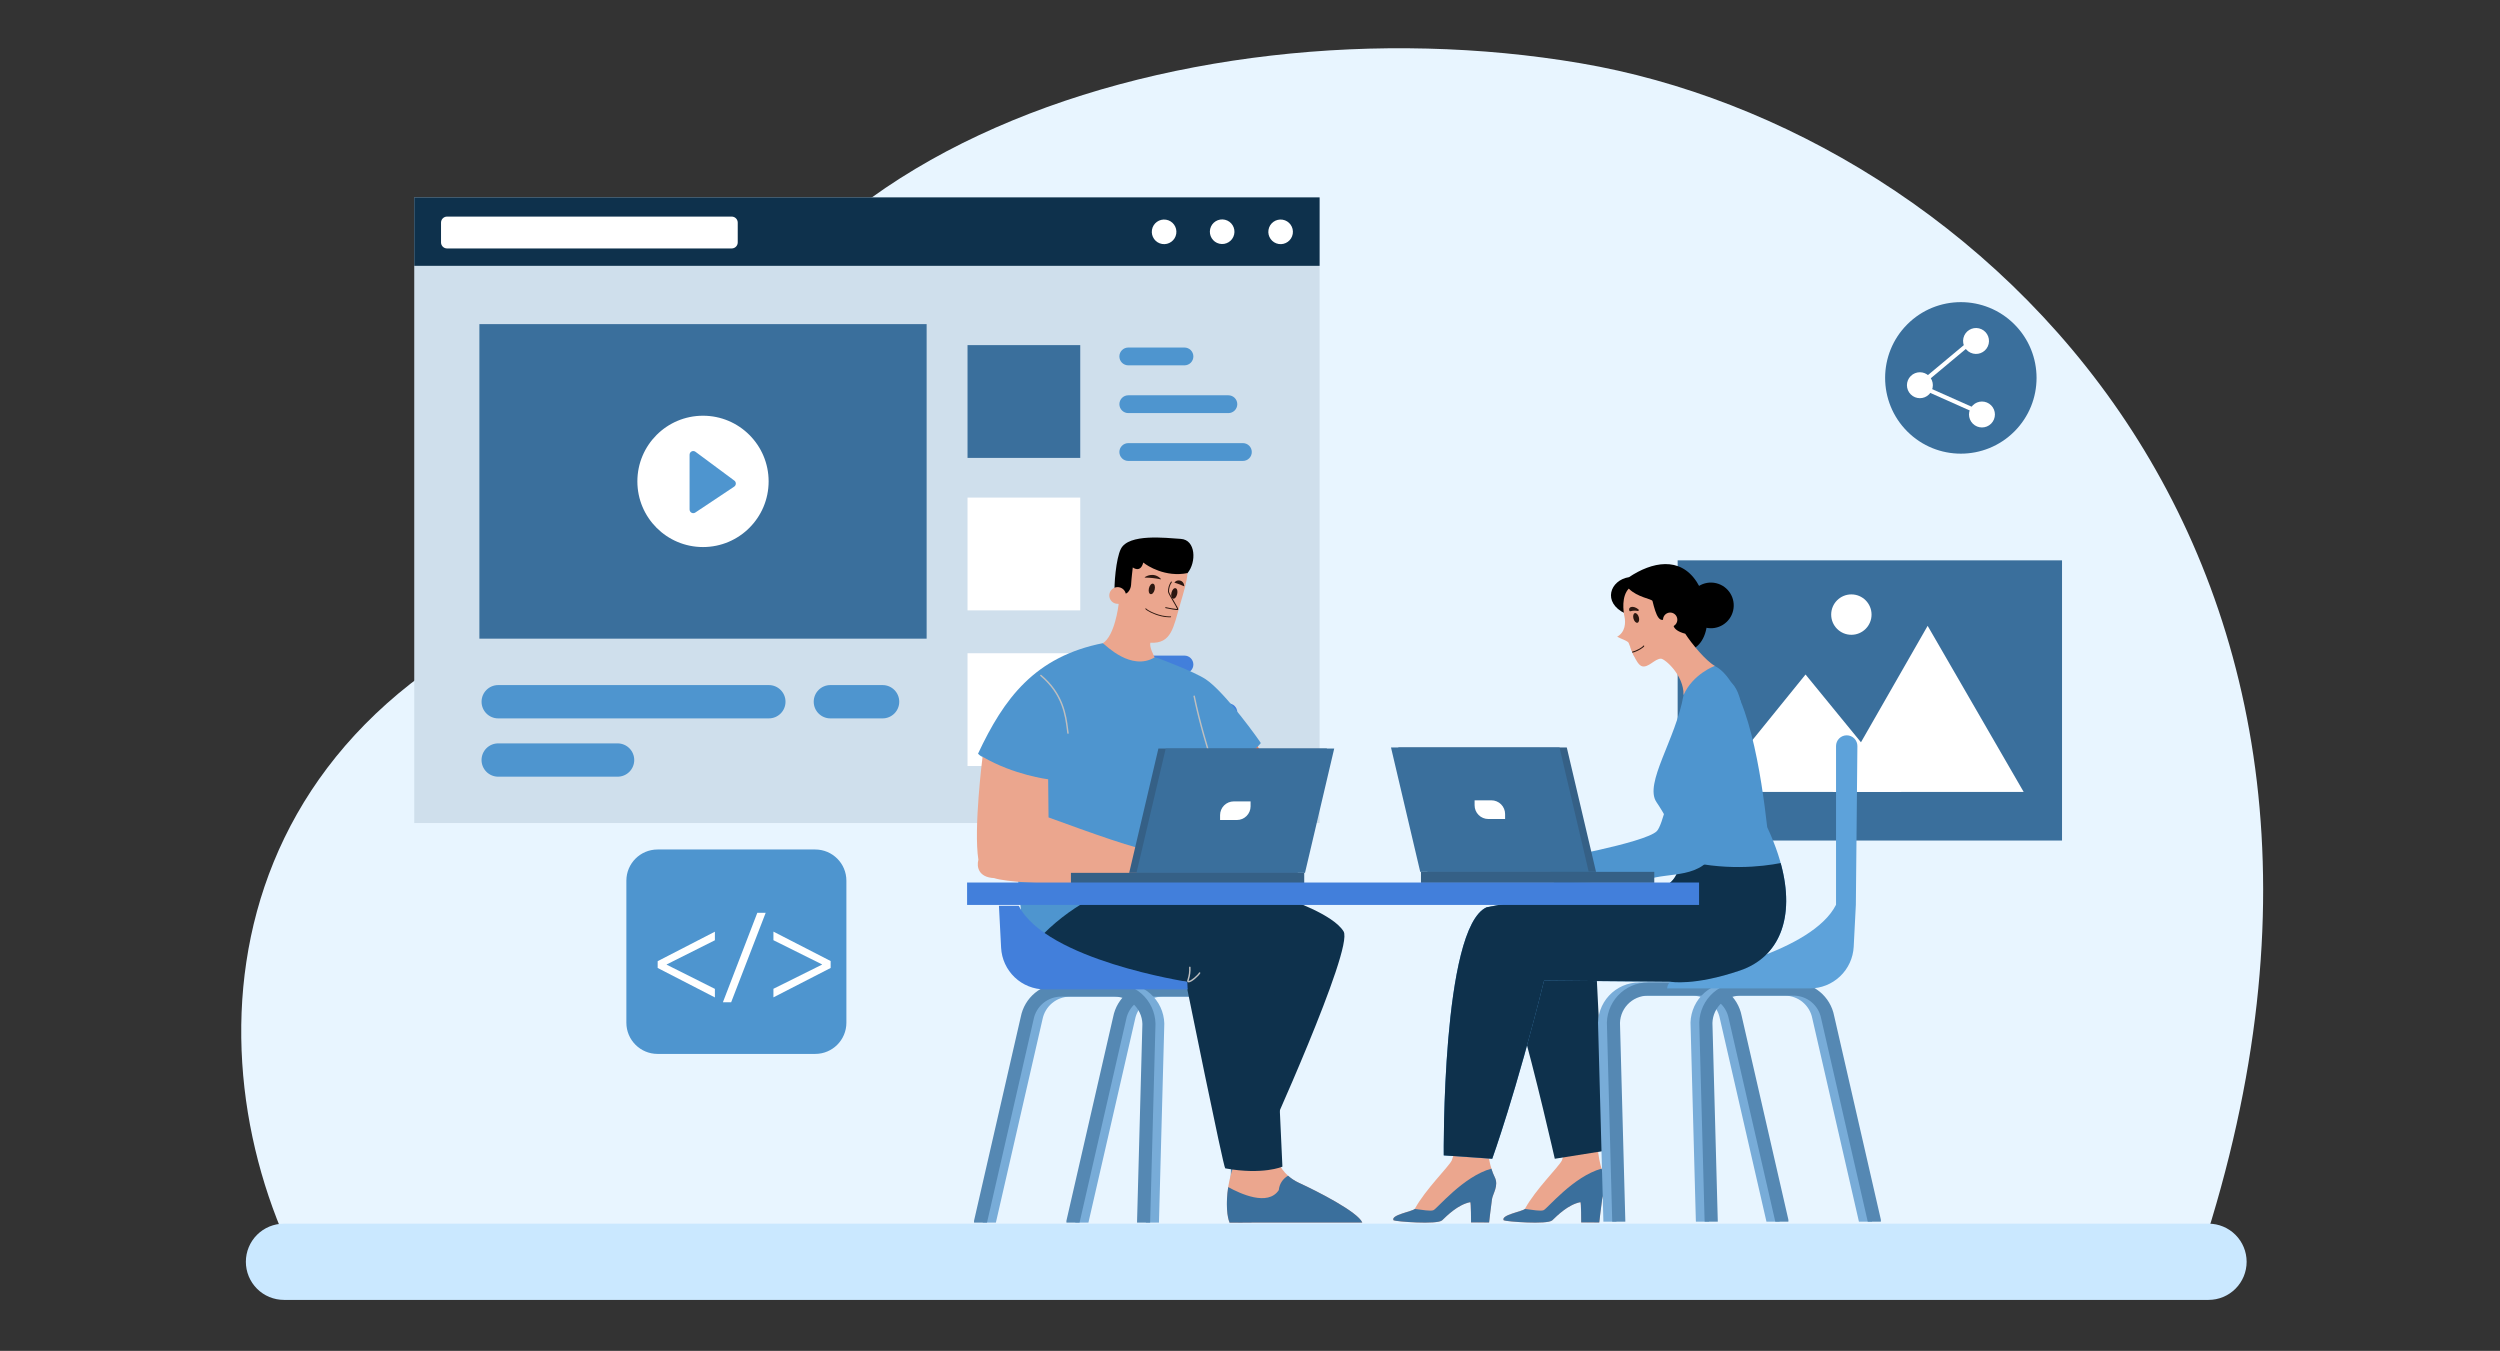 <svg width="570" height="308" viewBox="0 0 570 308" fill="none" xmlns="http://www.w3.org/2000/svg">
<rect x="0" y="0" width="570" height="308" fill="#333333" stroke="none"/>
<path d="M360.382 14.422C269.66 -1.03 153.846 35.658 154.488 128.372C50.897 152.838 41.889 233.31 66.34 285.458H501.935C554.053 126.441 451.105 29.871 360.382 14.422Z" fill="#E8F5FF"/>
<g style="mix-blend-mode:screen">
<path d="M108.589 50.806C110.151 50.806 111.418 49.538 111.418 47.975C111.418 46.412 110.151 45.145 108.589 45.145C107.026 45.145 105.76 46.412 105.76 47.975C105.76 49.538 107.026 50.806 108.589 50.806Z" fill="#55A13F"/>
<path d="M108.589 65.995C110.151 65.995 111.418 64.727 111.418 63.164C111.418 61.601 110.151 60.334 108.589 60.334C107.026 60.334 105.76 61.601 105.76 63.164C105.76 64.727 107.026 65.995 108.589 65.995Z" fill="#376929"/>
<path d="M108.589 81.183C110.151 81.183 111.418 79.916 111.418 78.353C111.418 76.79 110.151 75.522 108.589 75.522C107.026 75.522 105.76 76.79 105.76 78.353C105.76 79.916 107.026 81.183 108.589 81.183Z" fill="#193013"/>
<path d="M108.589 96.373C110.151 96.373 111.418 95.106 111.418 93.542C111.418 91.979 110.151 90.712 108.589 90.712C107.026 90.712 105.76 91.979 105.76 93.542C105.76 95.106 107.026 96.373 108.589 96.373Z" fill="#0C1709"/>
</g>
<path d="M470.142 127.759H382.505V191.642H470.142V127.759Z" fill="#3A6F9C"/>
<path d="M411.663 153.787L389.976 180.561H433.554L411.663 153.787Z" fill="white"/>
<path d="M439.505 142.688L417.817 180.558H461.396L439.505 142.688Z" fill="white"/>
<path d="M422.112 144.733C424.654 144.733 426.714 142.671 426.714 140.128C426.714 137.585 424.654 135.523 422.112 135.523C419.57 135.523 417.51 137.585 417.51 140.128C417.51 142.671 419.57 144.733 422.112 144.733Z" fill="white"/>
<path d="M298.147 83.841H285.759V88.239H299.378L298.147 83.841Z" fill="#7FAAEB"/>
<path d="M289.51 83.016H277.122V87.416H290.741L289.51 83.016Z" fill="white"/>
<path d="M290.208 45.889H283.559V52.542H290.208V45.889Z" fill="#7FAAEB"/>
<path d="M289.35 92.781H282.701V99.434H289.35V92.781Z" fill="#7FAAEB"/>
<path d="M300.486 57.818H293.837V64.471H300.486V57.818Z" fill="#7FAAEB"/>
<path d="M300.868 45.006H94.449V187.65H300.868V45.006Z" fill="#CFDFEC"/>
<path d="M300.868 45.006H94.449V60.609H300.868V45.006Z" fill="#0E314C"/>
<path d="M166.826 49.382H101.929C101.169 49.382 100.553 49.999 100.553 50.76V55.27C100.553 56.031 101.169 56.647 101.929 56.647H166.826C167.587 56.647 168.203 56.031 168.203 55.27V50.76C168.203 49.999 167.587 49.382 166.826 49.382Z" fill="white"/>
<path d="M294.749 53.309C294.997 51.78 293.959 50.339 292.431 50.09C290.902 49.842 289.462 50.881 289.214 52.41C288.966 53.94 290.004 55.38 291.532 55.629C293.061 55.877 294.501 54.839 294.749 53.309Z" fill="white"/>
<path d="M281.381 53.477C281.737 51.969 280.803 50.459 279.296 50.103C277.789 49.747 276.279 50.681 275.923 52.189C275.568 53.697 276.501 55.208 278.008 55.563C279.515 55.919 281.025 54.985 281.381 53.477Z" fill="white"/>
<path d="M268.183 53.309C268.431 51.78 267.393 50.339 265.864 50.09C264.336 49.842 262.896 50.881 262.647 52.41C262.399 53.939 263.437 55.38 264.966 55.629C266.494 55.877 267.934 54.838 268.183 53.309Z" fill="white"/>
<path d="M211.272 73.899H109.301V145.615H211.272V73.899Z" fill="#3A6F9C"/>
<path d="M160.284 124.728C168.548 124.728 175.247 118.025 175.247 109.756C175.247 101.488 168.548 94.785 160.284 94.785C152.02 94.785 145.321 101.488 145.321 109.756C145.321 118.025 152.02 124.728 160.284 124.728Z" fill="white"/>
<path d="M157.224 103.698V116.151C157.221 116.305 157.261 116.457 157.339 116.589C157.417 116.722 157.53 116.831 157.666 116.904C157.801 116.976 157.954 117.01 158.108 117.002C158.261 116.993 158.41 116.943 158.536 116.855L167.378 110.96C167.495 110.886 167.592 110.785 167.66 110.664C167.729 110.544 167.766 110.408 167.769 110.27C167.773 110.132 167.742 109.995 167.679 109.871C167.617 109.748 167.525 109.642 167.411 109.563L158.573 103.01C158.447 102.913 158.297 102.854 158.139 102.84C157.981 102.825 157.822 102.855 157.681 102.927C157.54 102.999 157.422 103.11 157.341 103.246C157.26 103.383 157.22 103.539 157.224 103.698Z" fill="#4E95CF"/>
<path d="M246.296 78.688H220.596V104.403H246.296V78.688Z" fill="#3A6F9C"/>
<path d="M270.06 83.298H257.248C256.71 83.298 256.193 83.084 255.812 82.703C255.432 82.322 255.218 81.805 255.218 81.266C255.219 80.728 255.433 80.212 255.813 79.832C256.194 79.451 256.71 79.238 257.248 79.238H270.06C270.327 79.238 270.59 79.29 270.836 79.392C271.082 79.494 271.306 79.644 271.494 79.832C271.682 80.02 271.831 80.244 271.933 80.49C272.035 80.736 272.088 81 272.088 81.266C272.088 81.533 272.036 81.797 271.934 82.043C271.832 82.29 271.683 82.514 271.495 82.703C271.307 82.891 271.083 83.041 270.837 83.143C270.591 83.245 270.327 83.298 270.06 83.298Z" fill="#4E95CF"/>
<path d="M280.071 90.126H257.253C256.132 90.126 255.223 91.035 255.223 92.156C255.223 93.277 256.132 94.186 257.253 94.186H280.071C281.192 94.186 282.101 93.277 282.101 92.156C282.101 91.035 281.192 90.126 280.071 90.126Z" fill="#4E95CF"/>
<path d="M283.381 105.092H257.248C256.71 105.092 256.194 104.878 255.813 104.498C255.433 104.117 255.219 103.601 255.218 103.063C255.219 102.525 255.433 102.008 255.813 101.628C256.194 101.247 256.71 101.032 257.248 101.032H283.381C283.919 101.032 284.435 101.247 284.815 101.628C285.195 102.009 285.408 102.525 285.408 103.063C285.408 103.33 285.356 103.593 285.254 103.839C285.152 104.086 285.003 104.309 284.814 104.498C284.626 104.686 284.403 104.835 284.157 104.937C283.911 105.039 283.647 105.092 283.381 105.092Z" fill="#4E95CF"/>
<path d="M246.296 148.938H220.596V174.652H246.296V148.938Z" fill="white"/>
<path d="M270.06 153.537H257.248C256.71 153.537 256.193 153.323 255.812 152.942C255.432 152.561 255.218 152.044 255.218 151.506C255.219 150.967 255.433 150.451 255.813 150.071C256.194 149.691 256.71 149.477 257.248 149.477H270.06C270.327 149.477 270.59 149.53 270.836 149.631C271.082 149.733 271.306 149.883 271.494 150.071C271.682 150.26 271.831 150.483 271.933 150.729C272.035 150.975 272.088 151.239 272.088 151.506C272.088 151.772 272.036 152.036 271.934 152.283C271.832 152.529 271.683 152.753 271.495 152.942C271.307 153.131 271.083 153.28 270.837 153.382C270.591 153.484 270.327 153.537 270.06 153.537Z" fill="#427FDB"/>
<path d="M280.069 164.434H257.248C256.71 164.434 256.194 164.221 255.813 163.841C255.433 163.46 255.219 162.944 255.218 162.406C255.218 161.867 255.432 161.35 255.812 160.97C256.193 160.589 256.71 160.375 257.248 160.375H280.069C280.607 160.375 281.124 160.589 281.505 160.97C281.885 161.35 282.099 161.867 282.099 162.406C282.098 162.944 281.884 163.46 281.503 163.841C281.123 164.221 280.607 164.434 280.069 164.434Z" fill="#427FDB"/>
<path d="M283.381 175.329H257.248C256.71 175.329 256.194 175.114 255.813 174.734C255.433 174.353 255.219 173.837 255.218 173.298C255.219 172.759 255.433 172.243 255.813 171.862C256.194 171.482 256.71 171.267 257.248 171.267H283.381C283.919 171.267 284.435 171.482 284.815 171.863C285.195 172.243 285.408 172.76 285.408 173.298C285.408 173.836 285.195 174.353 284.815 174.733C284.435 175.114 283.919 175.329 283.381 175.329Z" fill="#427FDB"/>
<path d="M246.296 113.45H220.596V139.165H246.296V113.45Z" fill="white"/>
<path d="M262.726 135.782H257.253C256.132 135.782 255.223 136.691 255.223 137.812C255.223 138.933 256.132 139.842 257.253 139.842H262.726C263.848 139.842 264.757 138.933 264.757 137.812C264.757 136.691 263.848 135.782 262.726 135.782Z" fill="#427FDB"/>
<path d="M175.301 156.198H113.591C111.495 156.198 109.796 157.898 109.796 159.996C109.796 162.093 111.495 163.793 113.591 163.793H175.301C177.397 163.793 179.097 162.093 179.097 159.996C179.097 157.898 177.397 156.198 175.301 156.198Z" fill="#4E95CF"/>
<path d="M140.811 177.086H113.586C112.58 177.085 111.615 176.685 110.903 175.973C110.192 175.261 109.792 174.295 109.791 173.289C109.791 172.281 110.191 171.316 110.903 170.603C111.614 169.891 112.58 169.491 113.586 169.491H140.811C141.31 169.491 141.803 169.589 142.264 169.78C142.724 169.97 143.143 170.25 143.495 170.603C143.848 170.955 144.127 171.374 144.318 171.835C144.509 172.296 144.606 172.79 144.606 173.289C144.606 174.296 144.206 175.261 143.495 175.974C142.783 176.686 141.818 177.086 140.811 177.086Z" fill="#4E95CF"/>
<path d="M201.232 156.198H189.324C187.228 156.198 185.529 157.898 185.529 159.996C185.529 162.093 187.228 163.793 189.324 163.793H201.232C203.328 163.793 205.027 162.093 205.027 159.996C205.027 157.898 203.328 156.198 201.232 156.198Z" fill="#4E95CF"/>
<path d="M503.544 296.378H64.743C63.603 296.378 62.473 296.154 61.419 295.717C60.365 295.281 59.407 294.64 58.6 293.834C57.794 293.027 57.154 292.068 56.717 291.014C56.28 289.959 56.056 288.829 56.056 287.688C56.056 285.382 56.971 283.171 58.6 281.541C60.23 279.911 62.439 278.995 64.743 278.995H503.544C505.848 278.995 508.058 279.911 509.687 281.541C511.317 283.171 512.232 285.382 512.232 287.688C512.232 288.829 512.007 289.959 511.571 291.014C511.134 292.068 510.494 293.027 509.687 293.834C508.881 294.64 507.923 295.281 506.869 295.717C505.815 296.154 504.685 296.378 503.544 296.378Z" fill="#CAE8FF"/>
<path d="M365.927 268.429C364.991 266.557 363.992 262.988 364.232 257.856C364.511 255.936 362.475 253.474 362.835 250.702C363.017 249.322 363.21 247.855 363.411 246.318L355.072 247.492C355.228 249.146 355.376 250.697 355.511 252.116C355.79 255.14 357.211 259.515 356.669 262.502C356.566 263.216 356.379 263.915 356.111 264.584C355.382 266.062 350.107 271.178 347.7 275.59C347.473 276.127 342.025 276.987 342.843 278.239C343.338 278.519 352.838 279.259 353.902 278.239C354.966 277.219 357.493 274.665 360.325 274.093C360.501 274.126 360.504 278.709 360.504 278.709L364.617 278.728C364.617 278.728 365.095 274.657 365.276 273.419C365.458 272.181 366.874 270.323 365.927 268.429Z" fill="#EBA68E"/>
<path d="M347.684 275.638C349.402 275.837 351.29 276.214 351.949 275.918C352.839 275.526 358.707 268.242 365.155 266.445C365.358 267.123 365.617 267.783 365.928 268.418C366.875 270.312 365.473 272.185 365.292 273.411C365.11 274.638 364.632 278.72 364.632 278.72L360.519 278.701C360.519 278.701 360.519 274.118 360.34 274.085C357.511 274.643 354.984 277.209 353.917 278.231C352.851 279.254 343.353 278.511 342.859 278.231C342.066 277.021 347.182 276.214 347.684 275.638Z" fill="#3A6F9C"/>
<path d="M363.872 219.202L348.068 221.004L346.189 231.2L346.139 231.029C346.189 231.2 346.239 231.368 346.287 231.538C350.107 244.777 354.491 264.199 354.491 264.199L365.798 262.4C365.028 241.186 363.872 219.202 363.872 219.202Z" fill="#0E314C"/>
<path d="M373.733 223.984H385.856C388.04 223.986 390.156 224.748 391.841 226.139C393.525 227.531 394.673 229.466 395.088 231.612L405.733 278.054C405.758 278.213 405.758 278.376 405.733 278.535H402.751L392.122 232.193C391.84 230.735 391.059 229.42 389.915 228.474C388.77 227.528 387.332 227.009 385.847 227.007H373.725C372.846 227.007 371.976 227.189 371.17 227.541C370.364 227.893 369.64 228.408 369.042 229.053C368.444 229.697 367.986 230.459 367.695 231.289C367.405 232.12 367.289 233.001 367.355 233.878L368.553 278.225C368.563 278.328 368.563 278.432 368.553 278.535H365.573C365.573 278.507 365.573 278.479 365.573 278.451L364.375 234.104C364.278 232.813 364.448 231.516 364.875 230.294C365.302 229.072 365.977 227.951 366.857 227.002C367.737 226.053 368.804 225.296 369.99 224.779C371.176 224.261 372.456 223.994 373.75 223.995L373.733 223.984Z" fill="#78ACD8"/>
<path d="M375.743 223.984H387.868C390.052 223.986 392.167 224.749 393.851 226.14C395.535 227.532 396.683 229.466 397.097 231.612L407.743 278.054C407.768 278.213 407.768 278.376 407.743 278.535H404.769L394.14 232.193C393.858 230.735 393.078 229.421 391.934 228.475C390.789 227.529 389.352 227.01 387.868 227.007H375.743C374.863 227.007 373.994 227.189 373.188 227.541C372.382 227.893 371.658 228.408 371.06 229.053C370.462 229.697 370.004 230.459 369.713 231.289C369.423 232.12 369.307 233.001 369.373 233.878L370.571 278.225C370.581 278.328 370.581 278.432 370.571 278.535H367.588C367.588 278.507 367.588 278.479 367.588 278.451L366.393 234.104C366.295 232.814 366.465 231.516 366.892 230.294C367.319 229.072 367.993 227.951 368.873 227.002C369.753 226.053 370.819 225.296 372.005 224.779C373.191 224.261 374.471 223.994 375.765 223.995L375.743 223.984Z" fill="#5588B3"/>
<path d="M394.824 223.984H406.946C409.131 223.986 411.247 224.748 412.931 226.139C414.616 227.531 415.764 229.466 416.179 231.612L426.818 278.054C426.843 278.213 426.843 278.376 426.818 278.535H423.836L413.205 232.193C412.923 230.735 412.143 229.42 410.999 228.473C409.855 227.527 408.417 227.009 406.932 227.007H394.824C393.945 227.007 393.075 227.189 392.269 227.541C391.463 227.893 390.739 228.408 390.141 229.053C389.543 229.697 389.085 230.459 388.794 231.289C388.504 232.12 388.388 233.001 388.454 233.878L389.652 278.225C389.662 278.328 389.662 278.432 389.652 278.535H386.672C386.672 278.507 386.672 278.479 386.658 278.451L385.46 234.104C385.363 232.813 385.533 231.516 385.96 230.294C386.387 229.072 387.062 227.951 387.942 227.002C388.822 226.053 389.889 225.296 391.075 224.779C392.261 224.261 393.541 223.994 394.835 223.995L394.824 223.984Z" fill="#78ACD8"/>
<path d="M396.83 223.984H408.953C411.137 223.986 413.253 224.748 414.937 226.139C416.622 227.531 417.77 229.466 418.185 231.612L428.83 278.054C428.855 278.213 428.855 278.376 428.83 278.535H425.848L415.219 232.193C414.937 230.735 414.156 229.42 413.012 228.474C411.867 227.528 410.429 227.009 408.944 227.007H396.822C395.942 227.007 395.073 227.189 394.267 227.541C393.461 227.893 392.737 228.408 392.139 229.053C391.541 229.697 391.083 230.459 390.792 231.289C390.502 232.12 390.386 233.001 390.452 233.878L391.65 278.225C391.658 278.328 391.658 278.432 391.65 278.535H388.667C388.667 278.507 388.667 278.479 388.653 278.451L387.455 234.104C387.358 232.813 387.528 231.516 387.955 230.294C388.382 229.072 389.057 227.951 389.937 227.002C390.817 226.053 391.884 225.296 393.07 224.779C394.256 224.261 395.536 223.994 396.83 223.995V223.984Z" fill="#5588B3"/>
<path d="M421.051 167.652C420.406 167.652 419.786 167.909 419.33 168.366C418.873 168.823 418.616 169.443 418.616 170.089V206.29C413.204 216.953 388.621 222.094 381.894 223.315C381.41 223.404 380.97 223.654 380.646 224.025C380.322 224.396 380.134 224.866 380.112 225.358H412.643C415.209 225.358 417.678 224.373 419.538 222.605C421.399 220.837 422.511 218.422 422.643 215.858L423.135 206.293L423.487 170.114C423.49 169.792 423.43 169.472 423.309 169.173C423.189 168.875 423.01 168.603 422.783 168.374C422.557 168.145 422.287 167.963 421.99 167.839C421.692 167.716 421.374 167.652 421.051 167.652Z" fill="#5DA2DA"/>
<path d="M340.81 268.427C339.875 266.555 338.875 262.987 339.118 257.854C339.38 255.934 339.71 253.512 340.078 250.74C340.263 249.36 340.455 247.893 340.657 246.356L331.469 248.818C331.625 250.472 331.773 252.025 331.907 253.442C332.207 256.463 332.091 259.511 331.561 262.501C331.458 263.214 331.27 263.913 331.003 264.582C330.274 266.061 325.001 271.177 322.591 275.589C322.365 276.125 316.917 276.986 317.735 278.238C318.229 278.517 327.732 279.258 328.794 278.238C329.855 277.218 332.388 274.664 335.217 274.091C335.393 274.125 335.392 278.707 335.392 278.707L339.506 278.727C339.506 278.727 339.984 274.655 340.165 273.418C340.347 272.18 341.768 270.322 340.81 268.427Z" fill="#EBA68E"/>
<path d="M322.566 275.638C324.286 275.837 326.171 276.214 326.833 275.918C327.721 275.526 333.591 268.242 340.036 266.445C340.24 267.123 340.498 267.783 340.81 268.418C341.757 270.312 340.355 272.185 340.173 273.411C339.992 274.638 339.514 278.72 339.514 278.72L335.401 278.701C335.401 278.701 335.401 274.118 335.225 274.085C332.396 274.643 329.866 277.209 328.802 278.231C327.738 279.254 318.237 278.511 317.743 278.231C316.947 277.021 322.063 276.214 322.566 275.638Z" fill="#3A6F9C"/>
<path d="M378.265 202.748C378.265 202.748 360.792 202.491 338.948 206.863C328.669 211.491 329.174 263.429 329.174 263.429L340.224 264.2C340.224 264.2 345.62 249.288 352.045 223.575L380.826 223.833C380.826 223.833 386.221 224.861 396.757 221.262C407.294 217.663 410.89 205.575 402.926 188.606C401.641 177.293 398.556 155.696 390.977 151.84L386.447 151.164C386.447 151.164 383.934 155.311 383.844 158.49C382.11 168.519 374.788 178.645 377.678 182.887C380.569 187.128 387.514 199.277 378.265 202.748Z" fill="#4E95CF"/>
<path d="M370.553 139.883C365.247 137.368 367.085 132.266 371.422 131.59C376.624 128.119 382.986 126.77 386.84 132.652C390.693 138.533 390.308 148.559 383.273 148.657C376.239 148.755 370.553 139.883 370.553 139.883Z" fill="black"/>
<path d="M381.636 141.811L380.175 140.662C378.38 142.501 377.587 140.363 376.769 137.03C376.623 136.546 373.348 136.208 371.356 134.202C369.681 135.988 370.094 139.302 370.387 140.629C370.681 141.956 370.575 144.141 368.712 145.167C369.511 145.628 371.08 146.097 371.326 146.564C371.572 147.03 372.948 151.537 374.398 151.914C375.847 152.292 377.302 150.179 378.695 150.179C379.564 150.179 383.948 153.94 383.85 158.47C385.97 153.65 390.983 151.819 390.983 151.819C388.911 150.66 385.719 146.79 384.236 144.49C380.67 143.546 381.636 141.811 381.636 141.811Z" fill="#EBA68E"/>
<path d="M372.597 149.685C373.454 149.07 374.176 148.285 374.717 147.38C373.716 147.375 372.716 147.454 371.729 147.614C371.952 148.207 372.251 148.961 372.597 149.685Z" fill="#EBA68E"/>
<path d="M372.433 141.063C372.604 141.67 373.014 142.083 373.352 141.988C373.69 141.893 373.827 141.326 373.657 140.72C373.486 140.113 373.076 139.7 372.738 139.795C372.4 139.89 372.266 140.457 372.433 141.063Z" fill="#2B1710"/>
<path d="M371.733 139.365C372.278 139.212 372.852 139.189 373.408 139.298C373.452 139.307 373.497 139.301 373.537 139.282C373.577 139.262 373.61 139.229 373.629 139.188C373.648 139.148 373.653 139.102 373.642 139.059C373.632 139.015 373.608 138.976 373.573 138.949C372.4 137.968 371.16 138.325 371.481 139.228C371.497 139.279 371.532 139.322 371.579 139.348C371.626 139.374 371.681 139.38 371.733 139.365Z" fill="#2B1710"/>
<path d="M379.249 141.799C379.348 142.105 379.536 142.375 379.789 142.575C380.041 142.775 380.348 142.895 380.669 142.921C380.99 142.947 381.311 142.878 381.593 142.721C381.874 142.564 382.103 142.328 382.25 142.041C382.397 141.755 382.457 141.431 382.42 141.111C382.384 140.79 382.254 140.488 382.046 140.242C381.838 139.996 381.562 139.817 381.252 139.727C380.943 139.638 380.614 139.642 380.307 139.739C380.102 139.804 379.912 139.909 379.747 140.048C379.583 140.187 379.448 140.357 379.35 140.549C379.251 140.74 379.192 140.949 379.174 141.164C379.157 141.378 379.182 141.594 379.249 141.799Z" fill="#EBA68E"/>
<path d="M372.659 148.682C372.525 148.724 372.393 148.763 372.268 148.791C372.252 148.794 372.236 148.795 372.22 148.792C372.204 148.789 372.189 148.783 372.175 148.774C372.161 148.766 372.15 148.754 372.14 148.741C372.131 148.728 372.125 148.713 372.121 148.697C372.118 148.681 372.117 148.665 372.12 148.649C372.123 148.633 372.129 148.618 372.137 148.604C372.146 148.591 372.157 148.579 372.171 148.57C372.184 148.561 372.199 148.554 372.215 148.551C373.198 148.327 374.474 147.559 374.658 147.237C374.666 147.223 374.677 147.211 374.69 147.201C374.703 147.191 374.717 147.183 374.733 147.179C374.749 147.175 374.765 147.174 374.781 147.176C374.797 147.178 374.813 147.183 374.827 147.191C374.841 147.199 374.854 147.21 374.864 147.223C374.873 147.236 374.881 147.25 374.885 147.266C374.889 147.282 374.891 147.298 374.888 147.314C374.886 147.33 374.881 147.346 374.873 147.36C374.669 147.701 373.603 148.355 372.659 148.682Z" fill="#2B1710"/>
<path d="M395.152 139.229C395.812 136.43 394.08 133.627 391.284 132.966C388.487 132.306 385.685 134.039 385.025 136.837C384.365 139.635 386.097 142.439 388.894 143.099C391.69 143.76 394.492 142.027 395.152 139.229Z" fill="black"/>
<path d="M340.233 264.197C340.233 264.197 345.628 249.284 352.054 223.572L380.834 223.829C380.834 223.829 386.229 224.858 396.766 221.259C405.52 218.266 409.475 209.417 405.998 196.776C401.809 197.595 392.887 198.673 382.903 195.901C382.962 198.83 381.786 201.42 378.265 202.744C378.265 202.744 360.792 202.487 338.948 206.86C328.669 211.487 329.174 263.426 329.174 263.426L340.233 264.197Z" fill="#0E314C"/>
<path d="M390.341 154.667C384.301 158.02 380.447 186.8 377.749 189.505C375.052 192.21 352.694 196.191 352.694 196.191L354.37 201.461L375.571 200.562C380.453 198.762 388.291 200.562 391.117 193.621C393.944 186.68 397.54 170.865 397.412 164.952C397.284 159.04 395.736 153.382 390.341 154.667Z" fill="#4E95CF"/>
<path d="M318.811 170.427H357.228L363.894 198.779H325.476L318.811 170.427Z" fill="#356086"/>
<path d="M317.149 170.427H355.567L362.23 198.779H323.813L317.149 170.427Z" fill="#3A6F9C"/>
<path d="M339.33 186.733H343.162V185.596C343.162 185.186 343.081 184.779 342.924 184.4C342.766 184.021 342.536 183.676 342.246 183.386C341.956 183.096 341.611 182.866 341.232 182.709C340.853 182.552 340.447 182.472 340.037 182.472H336.208V183.609C336.209 184.438 336.538 185.232 337.123 185.818C337.709 186.403 338.502 186.733 339.33 186.733Z" fill="white"/>
<path d="M377.175 198.78H323.982V201.303H377.175V198.78Z" fill="#356086"/>
<path d="M277.162 224.214H265.037C262.855 224.221 260.743 224.985 259.062 226.377C257.381 227.769 256.236 229.702 255.821 231.845L245.176 278.276C245.15 278.435 245.15 278.598 245.176 278.757H248.159L258.787 232.415C259.069 230.957 259.849 229.642 260.993 228.696C262.137 227.75 263.575 227.231 265.059 227.229H277.185C278.064 227.23 278.933 227.411 279.739 227.763C280.545 228.115 281.269 228.63 281.867 229.275C282.465 229.92 282.924 230.681 283.214 231.511C283.504 232.342 283.62 233.223 283.555 234.1L282.357 278.447C282.347 278.55 282.347 278.654 282.357 278.757H285.339C285.339 278.729 285.339 278.701 285.353 278.673L286.548 234.327C286.646 233.036 286.476 231.738 286.049 230.516C285.623 229.294 284.948 228.173 284.068 227.224C283.189 226.274 282.122 225.517 280.936 224.999C279.75 224.481 278.47 224.214 277.176 224.214H277.162Z" fill="#78ACD8"/>
<path d="M275.156 224.214H263.03C260.846 224.217 258.731 224.98 257.047 226.373C255.363 227.765 254.216 229.699 253.801 231.845L243.156 278.276C243.128 278.435 243.128 278.598 243.156 278.757H246.138L256.767 232.415C257.048 230.957 257.828 229.642 258.973 228.696C260.117 227.75 261.554 227.231 263.039 227.229H275.164C276.043 227.23 276.913 227.411 277.719 227.763C278.524 228.115 279.249 228.63 279.847 229.275C280.445 229.92 280.903 230.681 281.193 231.511C281.484 232.342 281.6 233.223 281.534 234.1L280.33 278.447C280.319 278.55 280.319 278.654 280.33 278.757H283.31C283.31 278.729 283.31 278.701 283.327 278.673L284.522 234.327C284.62 233.036 284.45 231.738 284.023 230.516C283.596 229.294 282.922 228.173 282.042 227.224C281.162 226.274 280.096 225.517 278.91 224.999C277.724 224.481 276.444 224.214 275.15 224.214H275.156Z" fill="#5588B3"/>
<path d="M256.078 224.214H243.955C241.77 224.217 239.654 224.979 237.97 226.372C236.285 227.764 235.138 229.699 234.723 231.845L224.077 278.276C224.052 278.436 224.052 278.598 224.077 278.757H227.06L237.688 232.415C237.971 230.957 238.751 229.642 239.896 228.696C241.041 227.75 242.479 227.231 243.963 227.229H256.086C256.965 227.229 257.835 227.411 258.641 227.762C259.447 228.114 260.172 228.629 260.77 229.274C261.369 229.919 261.827 230.68 262.118 231.511C262.408 232.341 262.524 233.223 262.459 234.1L261.261 278.447C261.251 278.55 261.251 278.654 261.261 278.757H264.243C264.243 278.729 264.243 278.701 264.243 278.673L265.438 234.327C265.536 233.036 265.366 231.738 264.939 230.516C264.513 229.294 263.838 228.173 262.958 227.224C262.079 226.274 261.012 225.517 259.826 224.999C258.64 224.481 257.36 224.214 256.066 224.214H256.078Z" fill="#78ACD8"/>
<path d="M254.078 224.214H241.953C239.771 224.221 237.659 224.985 235.978 226.377C234.297 227.769 233.152 229.702 232.737 231.845L222.092 278.276C222.066 278.435 222.066 278.598 222.092 278.757H225.035L235.664 232.415C235.946 230.957 236.726 229.642 237.87 228.696C239.014 227.75 240.452 227.231 241.936 227.229H254.078C254.958 227.23 255.827 227.411 256.633 227.763C257.439 228.115 258.163 228.63 258.761 229.275C259.359 229.92 259.817 230.681 260.108 231.511C260.398 232.342 260.514 233.223 260.448 234.1L259.25 278.447C259.24 278.55 259.24 278.654 259.25 278.757H262.233C262.233 278.729 262.233 278.701 262.233 278.673L263.428 234.327C263.526 233.036 263.356 231.738 262.929 230.516C262.502 229.294 261.828 228.173 260.948 227.224C260.068 226.274 259.002 225.517 257.816 224.999C256.63 224.481 255.35 224.214 254.056 224.214H254.078Z" fill="#5588B3"/>
<path d="M293.827 205.069C293.827 205.069 303.994 208.461 306.343 212.376C308.692 216.29 288.35 260.902 288.35 260.902L274.008 202.722L293.827 205.069Z" fill="#0E314C"/>
<path d="M281.135 266.21C279.225 271.689 279.571 277.169 280.353 278.734H310.602C309.558 276.297 300.345 271.603 296.173 269.689C294.97 269.159 293.892 268.382 293.009 267.408C292.125 266.434 291.457 265.285 291.046 264.036L281.135 266.21Z" fill="#EBA68E"/>
<path d="M234.025 217.508C233.98 218.626 236.198 223.205 245.064 223.205C253.931 223.205 270.357 223.856 270.357 223.856C270.357 223.856 278.96 266.253 279.351 266.384C287.958 267.949 292.39 265.993 292.39 265.993C292.39 265.993 290.304 218.9 289.653 212.247C289.003 205.594 283.789 203.506 283.789 203.506L244.282 203.638C244.282 203.638 233.676 209.595 234.025 217.508Z" fill="#0E314C"/>
<path d="M286.352 169.328L290.089 176.808L277.659 177.632C277.659 177.632 276.922 172.676 276.922 172.502C276.922 172.329 286.352 169.328 286.352 169.328Z" fill="#F57954"/>
<path d="M251.598 146.613C235.926 149.686 228.897 159.24 222.988 171.85C223.684 172.546 224.03 172.546 224.03 172.546C224.03 172.546 232.019 194.637 232.019 196.464C231.67 200.116 234.019 218.032 234.019 217.51C240.277 208.725 250.794 203.259 253.226 203.259C255.659 203.259 276.435 186.824 276.435 186.824L277.131 174.809C284.604 173.504 287.463 169.416 287.463 169.416C287.377 169.156 279.326 157.792 274.897 154.867C272.202 153.084 264.025 150.064 264.025 150.064L251.598 146.613Z" fill="#4E95CF"/>
<g style="mix-blend-mode:multiply">
<path d="M275.747 172.104C275.711 172.105 275.677 172.094 275.648 172.073C275.619 172.052 275.598 172.023 275.587 171.99C275.565 171.917 273.311 164.778 272.105 158.751C272.102 158.71 272.114 158.669 272.138 158.636C272.163 158.603 272.199 158.58 272.24 158.572C272.28 158.565 272.322 158.572 272.357 158.593C272.393 158.614 272.419 158.647 272.432 158.686C273.633 164.694 275.881 171.819 275.903 171.889C275.916 171.93 275.912 171.975 275.892 172.014C275.873 172.053 275.838 172.082 275.797 172.096L275.747 172.104Z" fill="#BFBFBF"/>
</g>
<path d="M224.028 172.546C231.158 176.72 238.98 177.679 238.98 177.679L239.067 186.374C248.193 189.68 259.754 193.941 263.144 194.028C266.534 194.114 260.969 201.768 260.969 201.768C260.969 201.768 232.205 202.03 226.637 200.203C223.073 200.03 222.638 197.593 223.073 196.028C221.942 188.897 224.028 172.546 224.028 172.546Z" fill="#EBA68E"/>
<path d="M302.533 170.664H264.115L257.452 199.013H295.87L302.533 170.664Z" fill="#356086"/>
<path d="M304.202 170.664H265.784L259.118 199.013H297.538L304.202 170.664Z" fill="#3A6F9C"/>
<path d="M282.006 186.963H278.178V185.845C278.177 185.435 278.258 185.028 278.415 184.649C278.571 184.27 278.801 183.925 279.091 183.635C279.381 183.344 279.725 183.114 280.104 182.957C280.483 182.8 280.89 182.719 281.3 182.719H285.131V183.856C285.127 184.682 284.796 185.473 284.21 186.055C283.624 186.637 282.832 186.964 282.006 186.963Z" fill="white"/>
<path d="M297.364 199.01H244.171V201.533H297.364V199.01Z" fill="#356086"/>
<g style="mix-blend-mode:multiply">
<path d="M243.501 167.319C243.461 167.319 243.422 167.305 243.392 167.279C243.361 167.253 243.342 167.216 243.336 167.176C243.303 166.925 243.269 166.659 243.233 166.383C242.828 163.183 242.214 158.347 237.223 154.147C237.204 154.134 237.187 154.117 237.174 154.097C237.162 154.077 237.153 154.054 237.15 154.031C237.147 154.008 237.148 153.984 237.155 153.961C237.162 153.938 237.173 153.917 237.188 153.899C237.203 153.881 237.222 153.867 237.244 153.856C237.265 153.846 237.288 153.841 237.312 153.84C237.335 153.839 237.359 153.844 237.381 153.853C237.402 153.862 237.422 153.876 237.438 153.893C242.526 158.176 243.152 163.088 243.562 166.341C243.599 166.62 243.632 166.88 243.666 167.129C243.672 167.173 243.661 167.217 243.635 167.253C243.609 167.288 243.57 167.312 243.526 167.319H243.501Z" fill="#BFBFBF"/>
</g>
<g style="mix-blend-mode:multiply">
<path d="M271.029 223.986H270.996C270.942 223.985 270.889 223.972 270.84 223.949C270.792 223.925 270.75 223.891 270.716 223.849C270.621 223.709 270.674 223.536 270.764 223.251C271.045 222.384 271.163 221.473 271.113 220.563C271.112 220.541 271.116 220.519 271.123 220.498C271.131 220.478 271.143 220.459 271.158 220.443C271.173 220.428 271.191 220.415 271.211 220.406C271.231 220.397 271.253 220.393 271.275 220.392C271.296 220.391 271.318 220.395 271.338 220.403C271.359 220.41 271.377 220.422 271.393 220.436C271.409 220.451 271.422 220.469 271.43 220.489C271.439 220.509 271.444 220.53 271.445 220.551C271.498 221.497 271.374 222.445 271.082 223.346C271.05 223.445 271.023 223.545 271.001 223.647H271.032C271.47 223.681 273.04 222.354 273.394 221.731C273.421 221.704 273.455 221.688 273.492 221.683C273.528 221.679 273.566 221.686 273.598 221.705C273.63 221.724 273.654 221.753 273.668 221.787C273.682 221.822 273.684 221.86 273.674 221.895C273.316 222.527 271.713 223.986 271.029 223.986Z" fill="#BFBFBF"/>
</g>
<path d="M296.173 269.69C295.267 269.276 294.428 268.728 293.685 268.063C293.091 268.395 292.587 268.867 292.217 269.438C291.848 270.01 291.624 270.663 291.565 271.341C289.088 275.096 282.791 272.179 280.032 270.654C279.448 274.409 279.786 277.6 280.353 278.734H310.602C309.558 276.298 300.345 271.604 296.173 269.69Z" fill="#3A6F9C"/>
<path d="M387.389 201.215H220.496V206.326H387.389V201.215Z" fill="#427FDB"/>
<path d="M270.705 223.846C270.705 223.846 238.565 218.912 232.276 206.522H227.758L228.252 216.087C228.385 218.651 229.496 221.066 231.356 222.834C233.216 224.601 235.684 225.587 238.25 225.587H270.783L270.705 223.846Z" fill="#427FDB"/>
<path d="M270.757 130.667C272.813 128.182 272.665 123.083 269.227 122.865C265.789 122.647 257.353 121.613 255.56 125.142C254.443 127.333 253.954 133.427 254.139 135.676C254.323 137.926 258.487 140.1 258.487 140.1L270.757 130.667Z" fill="black"/>
<path d="M251.453 146.647C254.165 144.97 255.005 138.06 255.005 138.06L255.407 134.869C256.686 136.266 257.829 134.567 257.887 133.338C257.946 132.109 258.273 129.373 258.273 129.373C258.273 129.373 260.018 130.77 260.666 128.255C261.573 129.015 265.692 131.675 270.755 130.664C270.602 132.709 269.812 135.266 269.08 137.764C267.524 143.048 267.125 146.823 262.277 146.538C262.034 147.572 263.034 149.399 263.255 149.891C257.896 153.054 252.176 147.161 251.453 146.647Z" fill="#EBA68E"/>
<path d="M267.089 135.143C266.936 135.803 267.089 136.406 267.463 136.493C267.838 136.579 268.243 136.113 268.399 135.453C268.555 134.794 268.399 134.193 268.025 134.107C267.651 134.02 267.246 134.487 267.089 135.143Z" fill="#2B1710"/>
<path d="M261.956 134.117C261.803 134.776 261.957 135.38 262.331 135.464C262.705 135.547 263.11 135.086 263.266 134.427C263.423 133.768 263.266 133.164 262.895 133.08C262.523 132.996 262.113 133.457 261.956 134.117Z" fill="#2B1710"/>
<path d="M265.772 138.66C266.535 138.819 268.336 139.18 268.565 139.068C268.6 139.05 268.627 139.019 268.64 138.981C268.69 138.819 268.478 138.422 267.671 137.056C267.169 136.204 266.554 135.145 266.532 134.89C266.521 134.132 266.745 133.388 267.171 132.761C267.187 132.735 267.192 132.704 267.185 132.675C267.178 132.645 267.16 132.619 267.134 132.603C267.108 132.587 267.077 132.582 267.047 132.59C267.017 132.597 266.992 132.615 266.976 132.641C266.524 133.307 266.289 134.097 266.303 134.902C266.317 135.181 266.775 135.989 267.476 137.173C267.818 137.719 268.129 138.285 268.406 138.867C267.531 138.777 266.663 138.633 265.806 138.436C265.791 138.433 265.776 138.433 265.761 138.436C265.746 138.438 265.732 138.444 265.72 138.452C265.707 138.461 265.696 138.472 265.688 138.484C265.68 138.497 265.674 138.511 265.672 138.526C265.669 138.541 265.669 138.557 265.673 138.572C265.677 138.588 265.683 138.602 265.693 138.615C265.702 138.627 265.714 138.638 265.728 138.645C265.741 138.653 265.757 138.658 265.772 138.66Z" fill="#2B1710"/>
<path d="M261.06 131.695H261.077C262.263 131.706 263.446 131.837 264.606 132.086C264.626 132.091 264.646 132.087 264.662 132.077C264.679 132.066 264.691 132.05 264.696 132.031C264.696 131.991 264.668 131.972 264.64 131.941C262.964 130.265 261.096 131.547 261.077 131.547C261.057 131.548 261.039 131.556 261.025 131.57C261.011 131.584 261.004 131.603 261.004 131.623C261.003 131.639 261.009 131.656 261.019 131.669C261.029 131.682 261.044 131.691 261.06 131.695Z" fill="#2B1710"/>
<path d="M269.946 133.656C269.962 133.66 269.979 133.658 269.995 133.651C270.01 133.644 270.022 133.632 270.03 133.617C270.047 133.581 270.002 133.559 269.996 133.52C269.846 132.145 268.34 132.083 267.871 132.718C267.843 132.751 267.79 132.718 267.779 132.768C267.774 132.786 267.776 132.806 267.786 132.823C267.795 132.84 267.811 132.852 267.829 132.857C268.547 133.073 269.248 133.338 269.929 133.651L269.946 133.656Z" fill="#2B1710"/>
<path d="M264.711 140.498C265.436 140.676 266.182 140.756 266.928 140.736C266.952 140.732 266.974 140.72 266.99 140.701C267.006 140.682 267.015 140.658 267.015 140.634C267.015 140.609 267.006 140.586 266.99 140.567C266.974 140.548 266.952 140.536 266.928 140.532C264.354 140.633 261.648 139.154 261.312 138.735C261.295 138.714 261.27 138.701 261.243 138.698C261.216 138.695 261.189 138.702 261.167 138.719C261.147 138.737 261.135 138.762 261.132 138.789C261.13 138.815 261.137 138.842 261.153 138.864C261.43 139.213 262.921 140.074 264.711 140.498Z" fill="#2B1710"/>
<path d="M256.691 136.108C256.623 136.478 256.448 136.82 256.186 137.091C255.924 137.361 255.589 137.548 255.221 137.627C254.853 137.707 254.47 137.675 254.121 137.537C253.771 137.398 253.47 137.159 253.256 136.85C253.042 136.54 252.924 136.174 252.918 135.798C252.912 135.422 253.018 135.052 253.222 134.736C253.425 134.42 253.718 134.171 254.064 134.021C254.409 133.872 254.79 133.828 255.16 133.895C255.406 133.94 255.641 134.033 255.85 134.168C256.06 134.303 256.241 134.479 256.384 134.684C256.526 134.89 256.626 135.121 256.679 135.366C256.731 135.61 256.735 135.862 256.691 136.108Z" fill="#EBA68E"/>
<path d="M459.279 98.375C466.021 91.629 466.021 80.692 459.279 73.946C452.537 67.201 441.606 67.201 434.865 73.946C428.123 80.692 428.123 91.629 434.865 98.375C441.606 105.121 452.537 105.121 459.279 98.375Z" fill="#3A6F9C"/>
<path d="M451.757 94.732C451.689 94.732 451.623 94.718 451.561 94.691L437.286 88.328C437.211 88.295 437.146 88.243 437.097 88.177C437.048 88.112 437.017 88.035 437.006 87.954C436.995 87.873 437.005 87.79 437.034 87.714C437.064 87.638 437.112 87.57 437.174 87.518L449.69 77.07C449.789 76.993 449.914 76.958 450.039 76.971C450.164 76.985 450.278 77.046 450.359 77.143C450.439 77.239 450.478 77.363 450.469 77.489C450.459 77.614 450.401 77.73 450.307 77.814L438.389 87.769L451.955 93.81C452.056 93.855 452.138 93.934 452.189 94.032C452.239 94.131 452.254 94.243 452.231 94.352C452.208 94.46 452.149 94.557 452.063 94.627C451.977 94.697 451.87 94.735 451.759 94.735L451.757 94.732Z" fill="white"/>
<path d="M453.412 78.421C453.787 76.832 452.803 75.24 451.215 74.865C449.627 74.49 448.036 75.474 447.661 77.063C447.286 78.652 448.27 80.244 449.858 80.619C451.446 80.994 453.037 80.01 453.412 78.421Z" fill="white"/>
<path d="M439.825 89.92C440.979 88.766 440.979 86.894 439.825 85.739C438.671 84.585 436.801 84.585 435.647 85.739C434.493 86.894 434.493 88.766 435.647 89.92C436.801 91.075 438.671 91.075 439.825 89.92Z" fill="white"/>
<path d="M453.977 96.595C455.13 95.44 455.13 93.569 453.977 92.414C452.823 91.26 450.952 91.26 449.798 92.414C448.644 93.569 448.644 95.44 449.798 96.595C450.952 97.749 452.823 97.749 453.977 96.595Z" fill="white"/>
<path d="M185.869 193.685H149.921C145.995 193.685 142.813 196.868 142.813 200.796V233.18C142.813 237.108 145.995 240.292 149.921 240.292H185.869C189.795 240.292 192.977 237.108 192.977 233.18V200.796C192.977 196.868 189.795 193.685 185.869 193.685Z" fill="#4E95CF"/>
<path d="M149.948 219.147L162.995 212.424V214.38L152.001 219.893V219.949L162.995 225.462V227.417L149.948 220.695V219.147Z" fill="white"/>
<path d="M164.822 228.514L172.667 208.117H174.577L166.704 228.514H164.822Z" fill="white"/>
<path d="M189.388 220.694L176.341 227.4V225.444L187.419 219.934V219.878L176.341 214.365V212.409L189.388 219.115V220.694Z" fill="white"/>
</svg>
